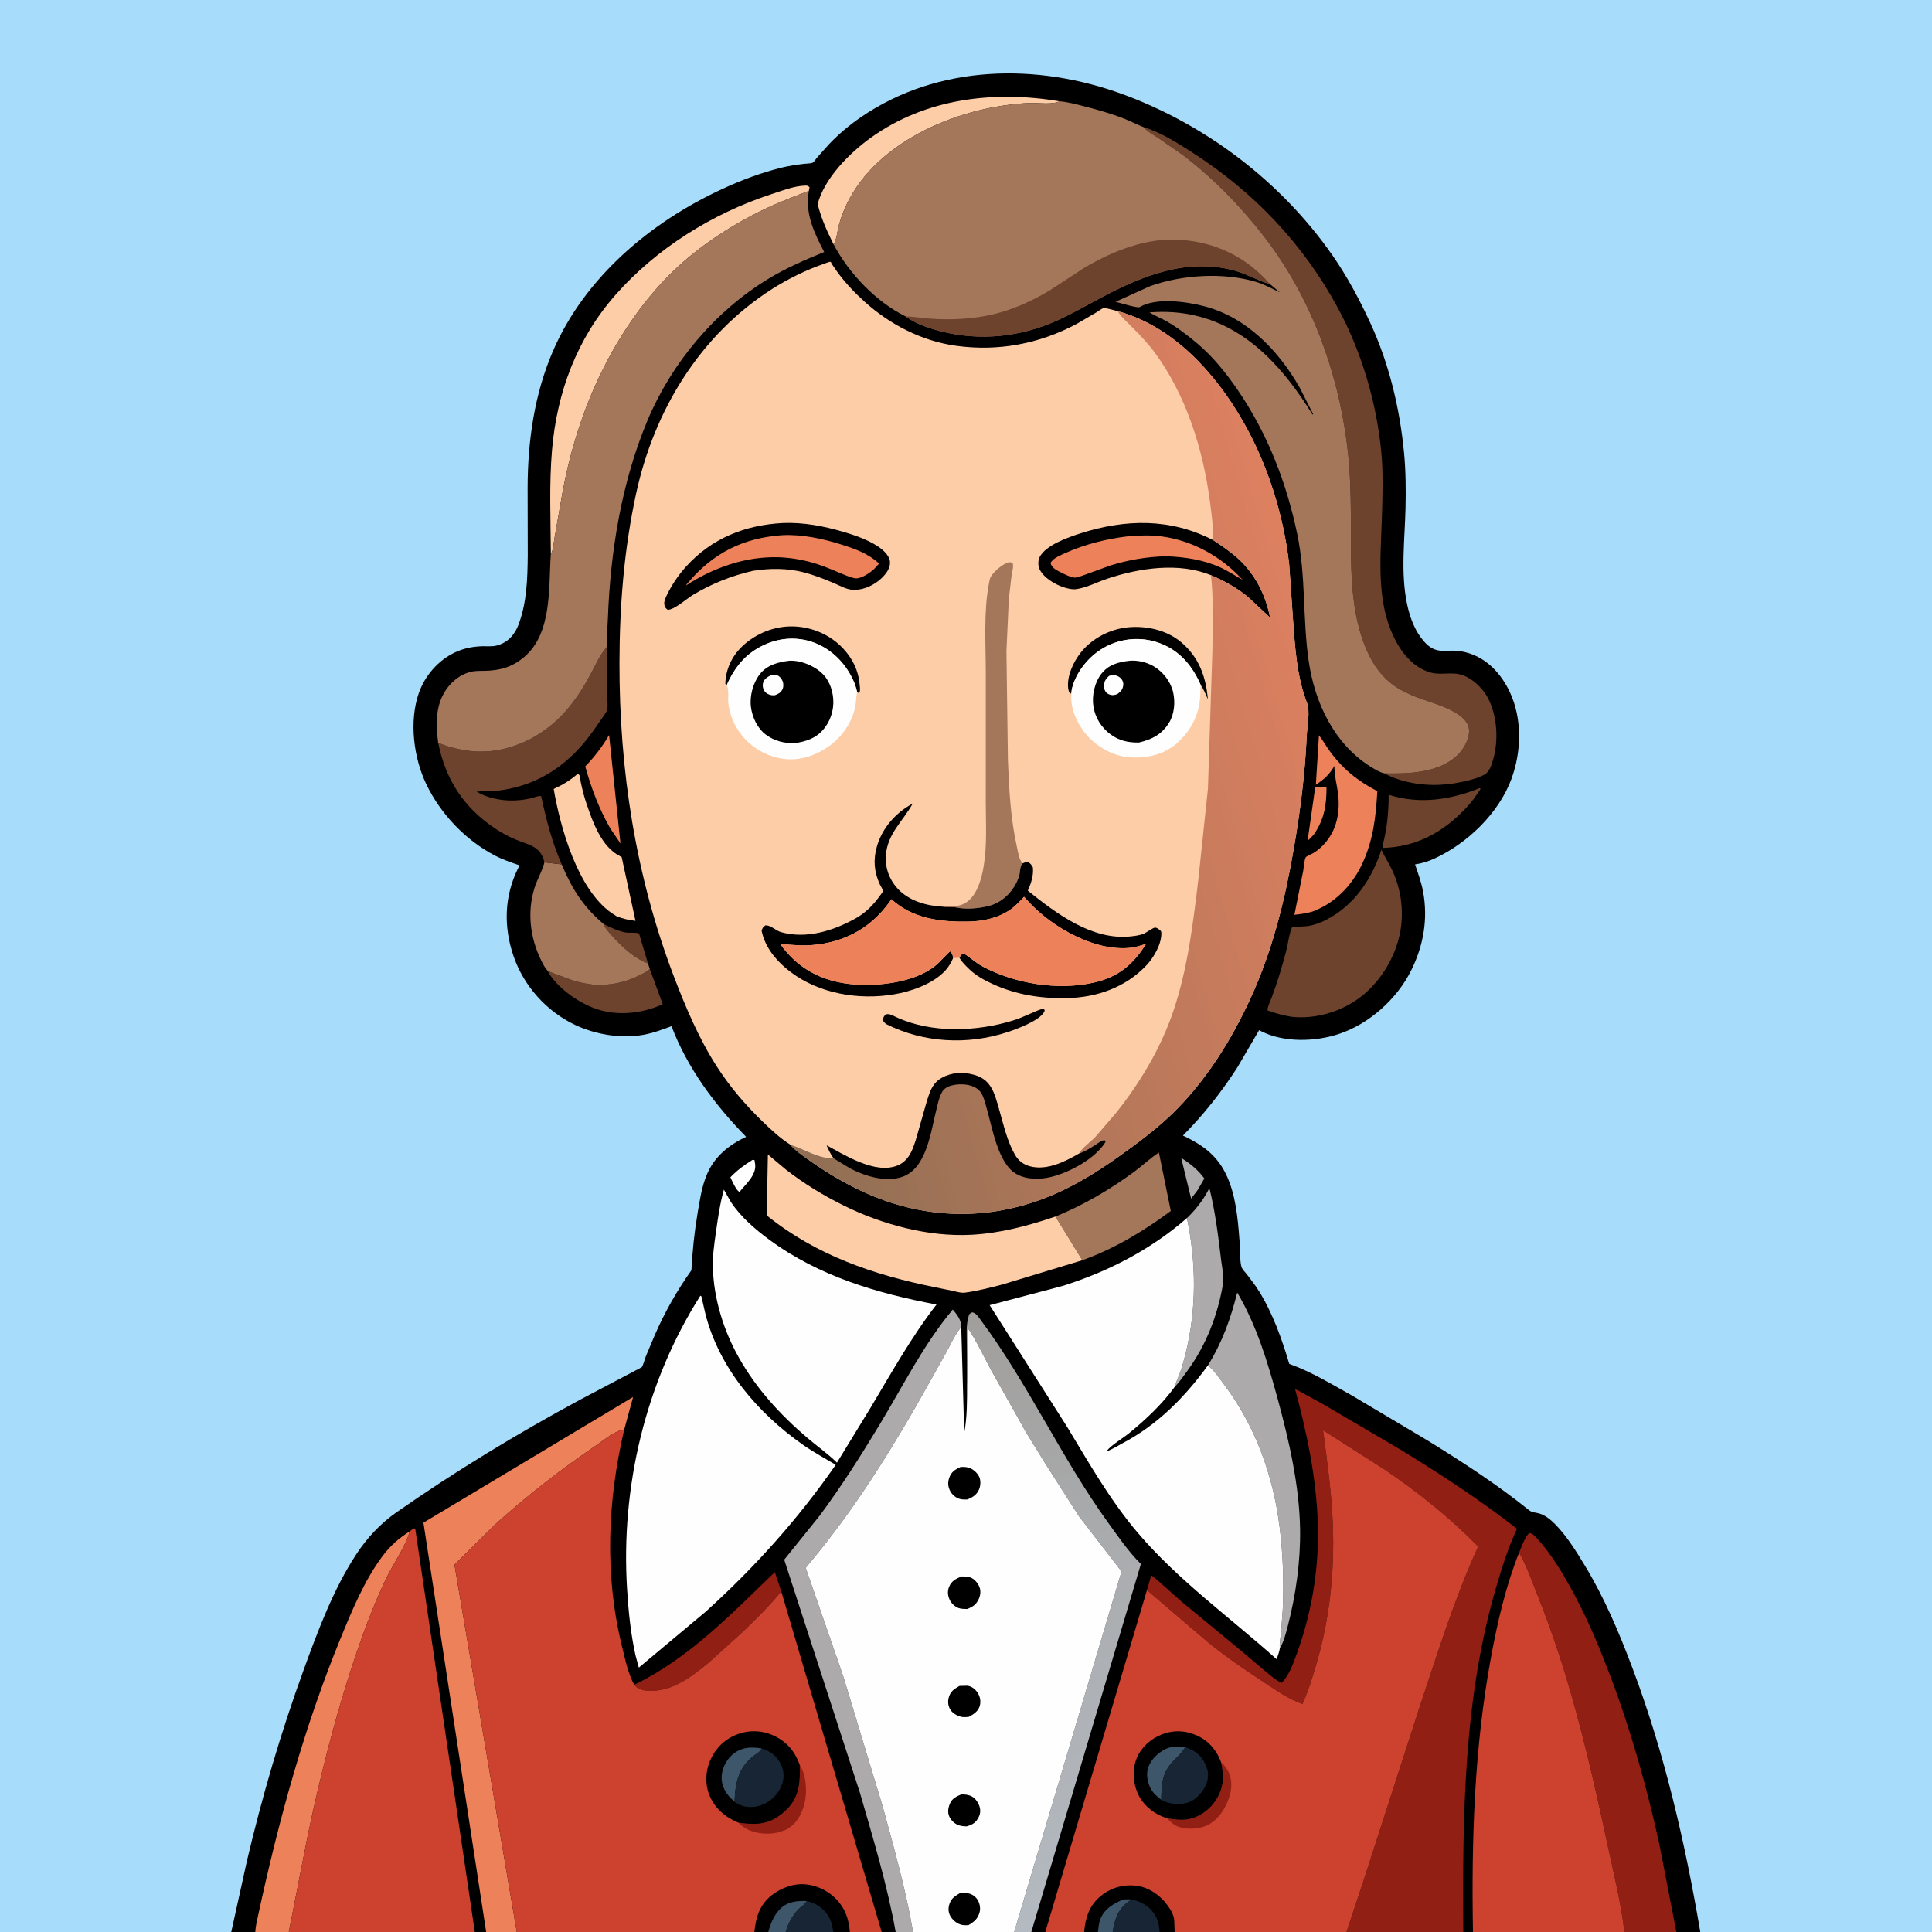 <svg version="1.1" xmlns="http://www.w3.org/2000/svg" style="display: block;" viewBox="0 0 2048 2048" width="1024" height="1024">
<rect x="0" y="0" width="2048" height="2048" fill="#333333" stroke="none"/>
<defs>
	<linearGradient id="Gradient1" gradientUnits="userSpaceOnUse" x1="955.213" y1="1425.68" x2="1204.95" y2="1997.21">
		<stop class="stop0" offset="0" stop-opacity="1" stop-color="rgb(161,159,157)"/>
		<stop class="stop1" offset="1" stop-opacity="1" stop-color="rgb(180,186,193)"/>
	</linearGradient>
	<linearGradient id="Gradient2" gradientUnits="userSpaceOnUse" x1="759.409" y1="913.613" x2="1407.06" y2="726.346">
		<stop class="stop0" offset="0" stop-opacity="1" stop-color="rgb(144,111,84)"/>
		<stop class="stop1" offset="1" stop-opacity="1" stop-color="rgb(221,128,96)"/>
	</linearGradient>
</defs>
<path transform="translate(0,0)" fill="rgb(167,221,251)" d="M 245.158 2048 L -0 2048 L 0 -0 L 2048 0 L 2048 2048 L 1802.37 2048 L 1777.01 2048 L 1721.92 2048 L 1561.41 2048 L 1551.12 2048 L 1427.34 2048 L 1245.17 2048 L 1229.28 2048 L 1179.53 2048 L 1163.85 2048 L 1149.23 2048 L 1108.07 2048 L 1093.24 2048 L 1075.11 2048 L 967.877 2048 L 949.447 2048 L 934.606 2048 L 900.896 2048 L 883.331 2048 L 832.866 2048 L 814.396 2048 L 799.656 2048 L 547.805 2048 L 515.36 2048 L 503.316 2048 L 306.153 2048 L 270.644 2048 L 245.158 2048 z"/>
<path transform="translate(0,0)" fill="rgb(0,0,0)" d="M 245.158 2048 L 261.687 1973 C 277.989 1903.86 297.729 1836.42 322.054 1769.66 C 337.074 1728.45 353.493 1684.43 377.641 1647.65 C 389.196 1630.05 403.148 1615.09 420.45 1603.01 C 482.766 1559.49 548.116 1519.82 614.977 1483.73 C 620.466 1480.77 680.295 1449.3 680.315 1449.27 C 682.1 1446.49 683.247 1441.22 684.5 1438.04 L 693.884 1415.73 C 704.644 1390.94 717.328 1368.56 732.934 1346.52 C 734.045 1325.89 736.056 1306.16 739.498 1285.79 C 743.722 1260.8 746.783 1238.61 766.5 1220.88 C 773.783 1214.32 782.081 1209.25 790.897 1205.05 C 757.915 1171.38 728.694 1132.28 711.837 1087.82 C 701.87 1091.46 691.996 1095.2 681.5 1097.02 C 657.979 1101.11 631.242 1096.66 609.682 1086.47 C 579.475 1072.2 555.353 1045.37 544.464 1013.82 C 533.64 982.457 534.428 949.873 549.378 920.026 L 550.76 917.339 C 541.877 914.242 532.93 911.271 524.574 906.895 C 493.483 890.613 467.184 863.031 451.973 831.459 C 438.437 803.363 433.52 764.642 443.937 734.771 C 450.441 716.122 464.546 699.897 482.489 691.471 C 491.796 687.1 501.765 685.226 512 685.023 C 516.509 684.933 521.681 685.471 526.073 684.409 C 537.846 681.561 545.619 673.023 549.714 662.011 C 558.567 638.204 559.153 613.516 559.441 588.444 L 559.282 517 C 559.425 467.581 566.401 417.958 586.097 372.297 C 619.885 293.967 689.499 235.525 765.507 200.381 C 785.754 191.02 806.968 182.981 828.656 177.671 C 836.57 175.734 844.488 174.614 852.563 173.629 C 854.243 173.424 860.111 173.309 861.494 172.434 C 862.838 171.584 864.982 168.362 866.112 167.053 L 878.937 152.695 C 889.191 142.064 900.402 132.56 912.589 124.201 C 994.403 68.085 1099.61 66.53 1190.54 100.028 C 1278.92 132.588 1358.18 192.873 1412.25 270.348 C 1428.09 293.046 1441.17 317.573 1452.74 342.676 C 1472.48 385.49 1483.67 432.152 1488.26 478.961 C 1490.21 498.836 1490.37 519.049 1489.9 539 C 1489.09 572.594 1484.59 607.262 1491.59 640.481 C 1494.12 652.488 1498.48 665.269 1505.79 675.257 C 1509.61 680.48 1514.33 685.847 1520.48 688.264 C 1528.34 691.353 1536.1 689.147 1544.21 689.868 C 1570.33 692.193 1589.35 710.262 1600.23 733.127 C 1613.71 761.464 1612.91 796.412 1602.25 825.475 C 1588.81 862.117 1555.29 894.254 1520.22 910.276 C 1513.6 913.301 1507.21 915.181 1500.03 916.331 C 1503.2 925.724 1506.65 935.171 1508.49 944.929 C 1513.96 973.951 1509 1002.34 1495.93 1028.65 C 1480.92 1058.86 1451.55 1085.29 1419.4 1096.01 C 1394.44 1104.33 1361.05 1105.43 1336.95 1093.15 L 1334.71 1091.98 L 1311.8 1131.27 C 1295.01 1157.43 1275.85 1181.7 1253.94 1203.76 C 1278.09 1215 1294.02 1228.06 1303.41 1253.66 C 1311.21 1274.93 1312.67 1298.5 1314.41 1320.93 C 1314.9 1327.17 1314.15 1338.27 1316.35 1343.85 C 1317.14 1345.84 1320.31 1349 1321.69 1350.8 C 1326.22 1356.73 1330.86 1362.65 1334.79 1369.01 C 1349.39 1392.68 1358.77 1419.28 1366.68 1445.82 L 1367.84 1446.22 C 1390.42 1454.33 1412.72 1467.97 1433.69 1479.65 L 1512.68 1526.6 C 1549.84 1549.5 1586.68 1573.34 1620.69 1600.75 C 1624.23 1603.6 1627.64 1603.13 1631.75 1604.36 C 1638.24 1606.32 1643.96 1611.09 1648.61 1615.83 C 1660.97 1628.47 1670.58 1644.04 1679.73 1659.1 C 1700.66 1693.53 1716.23 1730.38 1730.39 1768 C 1764.4 1858.33 1786.24 1952.98 1802.37 2048 L 1777.01 2048 L 1721.92 2048 L 1561.41 2048 L 1551.12 2048 L 1427.34 2048 L 1245.17 2048 L 1229.28 2048 L 1179.53 2048 L 1163.85 2048 L 1149.23 2048 L 1108.07 2048 L 1093.24 2048 L 1075.11 2048 L 967.877 2048 L 949.447 2048 L 934.606 2048 L 900.896 2048 L 883.331 2048 L 832.866 2048 L 814.396 2048 L 799.656 2048 L 547.805 2048 L 515.36 2048 L 503.316 2048 L 306.153 2048 L 270.644 2048 L 245.158 2048 z"/>
<path transform="translate(0,0)" fill="rgb(172,170,170)" d="M 1252.12 1227.44 C 1261.61 1233.38 1270.04 1240.14 1276.66 1249.26 L 1269.29 1261.89 L 1262.64 1270.59 L 1252.12 1227.44 z"/>
<path transform="translate(0,0)" fill="rgb(254,254,254)" d="M 797.743 1229.5 L 799.758 1229.69 L 800.499 1234.25 C 801.875 1245.68 790.425 1255.4 783.721 1263.64 L 781.5 1261.43 C 778.423 1257.21 776.401 1252.66 774.245 1247.94 C 781.568 1240.45 788.804 1234.99 797.743 1229.5 z"/>
<path transform="translate(0,0)" fill="rgb(237,130,90)" d="M 1394.17 834.679 L 1406.19 834.552 C 1406.13 854.064 1403.81 868.336 1392.65 884.82 L 1386.08 891.419 L 1394.17 834.679 z"/>
<path transform="translate(0,0)" fill="rgb(109,67,45)" d="M 639.738 979.442 C 647.298 983.347 654.444 986.622 662.814 988.379 C 666.821 989.221 674.332 988.021 677.419 989.591 L 686.803 1021.1 C 685.452 1020.77 684.301 1020.33 683.043 1019.73 C 669.804 1013.41 658.806 1003.1 649.106 992.284 C 645.573 988.345 641.577 984.468 639.738 979.442 z"/>
<path transform="translate(0,0)" fill="rgb(237,130,90)" d="M 645.653 779.206 L 657.728 894.095 L 646.924 878.186 C 635.039 857.435 626.744 835.434 620.393 812.444 C 630.286 802.113 638.451 791.586 645.653 779.206 z"/>
<path transform="translate(0,0)" fill="rgb(109,67,45)" d="M 688.799 1027.13 L 702.529 1064.52 C 680.139 1074.73 653.066 1077.43 629.735 1068.68 C 611.824 1061.96 589.318 1046.11 580.4 1028.96 C 584.572 1031.19 589.746 1032.74 594.156 1034.48 C 606.672 1039.42 619.236 1043.48 632.812 1043.94 C 648.155 1044.45 663.174 1041.12 676.892 1034.32 C 681.106 1032.24 685.352 1030.39 688.799 1027.13 z"/>
<path transform="translate(0,0)" fill="rgb(109,67,45)" d="M 1568.4 835.5 L 1569.55 836.047 C 1565.05 843.379 1559.63 850.6 1553.72 856.853 C 1529.68 882.275 1501.6 897.708 1466.05 898.862 L 1465.5 896.571 C 1470.49 878.329 1471.96 861.277 1472.06 842.463 C 1504.44 852.943 1537.46 847.91 1568.4 835.5 z"/>
<path transform="translate(0,0)" fill="rgb(146,31,19)" d="M 672.266 1785.95 C 730.806 1757.62 775.183 1710.79 821.375 1666.51 L 828.188 1686.95 C 815.961 1702.01 801.629 1715.99 787.708 1729.5 L 752.957 1760.95 C 737.28 1774.18 718.088 1789.44 697 1791.9 C 689.702 1792.75 680.428 1793.07 674.5 1788.16 L 672.266 1785.95 z"/>
<path transform="translate(0,0)" fill="rgb(172,170,170)" d="M 1258.22 1291.17 L 1259.51 1289.93 C 1268.3 1281.39 1276.61 1270.42 1282 1259.35 C 1288.26 1284.67 1291.34 1309.8 1294.44 1335.63 C 1295.43 1343.89 1297.8 1353.3 1296.38 1361.5 C 1290.7 1394.26 1278.75 1425.42 1259.16 1452.43 C 1254.87 1458.33 1250.55 1464.79 1245.38 1469.93 C 1246.59 1464.67 1248.97 1460.28 1250.8 1455.27 C 1253.21 1448.7 1255.05 1441.79 1256.74 1435 C 1268.53 1387.79 1268.11 1338.73 1258.22 1291.17 z"/>
<path transform="translate(0,0)" fill="rgb(253,205,168)" d="M 612.173 820.5 L 612.605 820.607 C 613.103 820.873 613.72 821.037 614.043 821.5 C 614.816 822.609 615.363 827.963 615.7 829.526 C 617.253 836.718 618.965 843.793 621.327 850.767 C 628.182 871.014 637.376 897.919 657.721 907.859 L 658.964 908.455 L 673.652 976.143 C 666.291 975.233 660.456 974.011 653.601 971.295 L 647.938 967.617 C 612.256 942.317 594.019 877.614 586.93 836.335 C 596.67 831.894 603.99 827.418 612.173 820.5 z"/>
<path transform="translate(0,0)" fill="rgb(253,205,168)" d="M 883.669 259.077 C 876.671 245.109 870.521 231.587 866.742 216.362 C 873.859 188.984 900.541 162.232 922.771 146.221 C 981.222 104.124 1053.52 95.792 1123.01 107.318 C 1116.17 111.177 1100.92 108.979 1092.73 109.147 C 1085.68 109.291 1078.68 109.986 1071.68 110.805 C 998.106 119.418 910.725 161.307 889.394 238.164 C 887.824 243.82 886.853 254.469 883.669 259.077 z"/>
<path transform="translate(0,0)" fill="rgb(165,119,90)" d="M 1118.79 1289.59 C 1148 1277.76 1176 1261.33 1201.42 1242.74 C 1210.6 1236.02 1218.96 1227.92 1228.5 1221.76 L 1241.09 1283.67 C 1212.32 1305.09 1181.14 1323.74 1147.31 1335.92 L 1118.79 1289.59 z"/>
<path transform="translate(0,0)" fill="rgb(237,130,90)" d="M 1398.15 779.482 C 1402.37 784.726 1405.8 791.067 1409.82 796.547 C 1423.65 815.37 1439.37 827.917 1460.01 838.676 C 1458.52 866.084 1455.54 891.623 1443.5 916.774 C 1432.77 939.183 1414.29 958.054 1390.72 966.483 C 1384.51 968.167 1378.53 969.057 1372.13 969.727 L 1381.47 923.116 C 1382.09 919.832 1382.63 911.072 1384.23 908.629 C 1384.73 907.852 1391.24 904.889 1392.57 904.072 C 1396.54 901.623 1400.05 898.606 1403.24 895.22 C 1417.5 880.092 1421.01 859.547 1418.17 839.53 C 1416.93 830.782 1414.73 822.888 1414.57 813.937 L 1414.54 811.912 C 1409.08 821.27 1403.79 825.889 1394.87 831.911 L 1398.15 779.482 z"/>
<path transform="translate(0,0)" fill="rgb(165,119,90)" d="M 577.125 914.141 L 595.415 916.285 C 606.193 942.055 618.256 961.25 639.738 979.442 C 641.577 984.468 645.573 988.345 649.106 992.284 C 658.806 1003.1 669.804 1013.41 683.043 1019.73 C 684.301 1020.33 685.452 1020.77 686.803 1021.1 L 688.799 1027.13 C 685.352 1030.39 681.106 1032.24 676.892 1034.32 C 663.174 1041.12 648.155 1044.45 632.812 1043.94 C 619.236 1043.48 606.672 1039.42 594.156 1034.48 C 589.746 1032.74 584.572 1031.19 580.4 1028.96 C 578.926 1027.26 577.613 1025.47 576.513 1023.5 C 562.55 998.492 557.958 968.917 566.57 941.338 C 569.365 932.388 574.257 924.424 576.786 915.408 L 577.125 914.141 z"/>
<path transform="translate(0,0)" fill="rgb(172,170,170)" d="M 1280.38 1447.47 C 1295.62 1422.91 1304.54 1398.05 1311.52 1370.16 C 1331.93 1404.64 1343.66 1443.57 1354.16 1482 C 1366.39 1526.77 1377.4 1574.51 1378.15 1621.14 C 1378.69 1654.7 1373.64 1690.69 1365.27 1723.09 C 1363.23 1730.98 1360.98 1740.21 1356.72 1747.17 C 1356.11 1742.1 1357.34 1736.23 1357.92 1731.15 L 1359.77 1706.09 C 1361.02 1676.78 1360.09 1647.06 1356.37 1617.96 C 1349.49 1564.15 1330.84 1511.99 1298.15 1468.46 C 1292.74 1461.27 1287.54 1453 1280.38 1447.47 z"/>
<path transform="translate(0,0)" fill="rgb(253,205,168)" d="M 583.914 587.16 C 583.716 550.639 582.024 513.19 585.181 476.781 C 590.497 415.473 611.531 359.08 652.478 312.559 C 695.789 263.353 755.085 226.409 817.056 206.044 C 827.665 202.557 841.525 197.192 852.747 196.794 C 855.616 196.692 856.123 196.524 858.133 198.5 L 857.423 202.293 C 837.124 209.922 816.864 217.949 797.655 228.07 C 770.878 242.179 744.191 259.663 721.674 279.916 C 683.217 314.507 653.426 359.247 632.078 406.142 C 615.431 442.713 603.389 482.679 596.214 522.203 L 587.639 571.309 C 586.688 576.388 586.717 582.747 583.914 587.16 z"/>
<path transform="translate(0,0)" fill="rgb(237,130,90)" d="M 270.644 2048 C 270.905 2042.26 272.288 2036.65 273.494 2031.05 C 295.129 1930.62 322.369 1830.81 361.447 1735.68 C 373.502 1706.33 386.6 1674.67 405.79 1649.16 C 414.07 1638.15 422.978 1630.58 434.472 1623.16 C 429.425 1640.19 417.33 1656.68 409.557 1672.86 C 397.181 1698.63 386.972 1725.45 377.794 1752.5 C 356.207 1816.13 339.722 1881.26 325.959 1947 L 306.153 2048 L 270.644 2048 z"/>
<path transform="translate(0,0)" fill="rgb(109,67,45)" d="M 464.497 787.324 C 471.7 790.558 479.299 792.646 487 794.281 C 512.286 799.649 535.916 795.967 559 784.976 C 568.041 780.672 576.244 775.194 584 768.89 C 602.112 754.17 615.392 734.818 626.237 714.356 C 631.192 705.007 635.811 694.565 642.644 686.419 L 643.198 685.776 L 643.102 733.273 C 643.193 738.282 644.965 748.586 643.473 752.876 C 642.373 756.037 638.647 760.477 636.729 763.368 C 628.473 775.807 619.553 787.898 608.946 798.456 C 586.626 820.67 559.757 834.148 528.5 838.016 C 520.661 838.986 512.936 838.598 505.11 839.099 C 521.755 849.136 544.722 850.719 563.498 846.045 C 566.266 845.356 570.913 843.34 573.628 843.915 C 578.97 868.729 585.237 892.948 595.415 916.285 L 577.125 914.141 C 573.13 896.719 560.813 895.932 546.5 889.934 C 538.869 886.736 531.754 882.832 524.871 878.254 C 491.515 856.065 472.224 826.1 464.497 787.324 z"/>
<path transform="translate(0,0)" fill="rgb(109,67,45)" d="M 1464.37 900.773 C 1467.62 907.97 1472.1 914.635 1475.5 921.811 C 1484.28 940.36 1487.66 960.903 1485.3 981.305 C 1482.01 1009.75 1465.58 1038.6 1443.11 1056.21 C 1422.58 1072.31 1394.66 1080.73 1368.77 1077.79 C 1360 1076.21 1351.96 1074.22 1343.62 1071.05 C 1343.62 1066.94 1346.67 1061.15 1348.17 1057.11 C 1354.2 1040.8 1359.21 1024.32 1363.58 1007.49 C 1365.42 1000.39 1366.29 991.446 1368.9 984.786 C 1369.14 984.172 1369.25 983.434 1369.74 982.997 C 1370.24 982.549 1383.05 982.042 1385 981.812 C 1392.31 980.951 1399.4 978.395 1405.92 975.04 C 1435.59 959.776 1454.27 931.717 1464.37 900.773 z"/>
<path transform="translate(0,0)" fill="url(#Gradient1)" d="M 1025.16 1467.43 L 1024.86 1424.44 C 1024.88 1415.45 1023.96 1405.76 1026.35 1397.07 L 1026.89 1394.78 C 1027.45 1392.38 1028.51 1392.42 1030.5 1391.13 C 1034.57 1391.74 1036.72 1395.41 1039.11 1398.62 C 1089.85 1466.71 1124.97 1545.36 1174.76 1614.23 C 1185.38 1628.93 1196.52 1645.15 1209.4 1657.85 L 1093.24 2048 L 1075.11 2048 L 1188.89 1665.77 L 1143.81 1607.37 L 1108 1551.34 L 1087.72 1518.41 L 1050.96 1453 C 1042.74 1437.94 1035.56 1421.99 1025.86 1407.81 L 1025.24 1466.18 L 1025.16 1467.43 z"/>
<path transform="translate(0,0)" fill="rgb(172,170,170)" d="M 949.447 2048 C 940.65 1998.6 925.537 1948.78 911.607 1900.57 L 831.301 1653.32 L 868.856 1606.71 C 892.164 1575.26 912.811 1542.7 933.008 1509.21 C 957.393 1468.78 979.525 1424.42 1009.97 1388.2 C 1014.79 1393.84 1018.92 1399.05 1018.96 1406.76 C 1011.84 1415.1 1007.4 1425.99 1002.01 1435.5 L 970.755 1491.12 C 935.937 1551.51 899.212 1608.68 854.06 1661.92 L 893.76 1776.57 L 935.339 1913.77 C 947.472 1958.21 960.072 2002.54 967.877 2048 L 949.447 2048 z"/>
<path transform="translate(0,0)" fill="rgb(253,205,168)" d="M 1147.31 1335.92 L 1062.01 1361.79 C 1049.3 1365.01 1035.8 1368.58 1022.82 1370.26 C 1018.71 1370.79 1013.92 1369.27 1009.92 1368.37 L 990.665 1364.43 C 926.24 1351.47 865.205 1330.61 813.416 1288.89 C 812.715 1287.22 812.718 1287.78 812.796 1286.18 L 813.996 1223.79 L 832.853 1239.63 C 851.925 1254.52 872.937 1267.35 894.613 1278.04 C 935.252 1298.08 984.114 1311.32 1029.74 1308.92 C 1060.14 1307.33 1090.11 1299.33 1118.79 1289.59 L 1147.31 1335.92 z"/>
<path transform="translate(0,0)" fill="rgb(146,31,19)" d="M 1610.31 1645.77 C 1613.02 1639.64 1616.18 1629.75 1621 1625.06 C 1624.38 1625.18 1626.99 1628.26 1629.14 1630.6 C 1645.3 1648.16 1658.26 1670.46 1669.45 1691.47 C 1684.16 1719.07 1695.95 1747.52 1707.01 1776.72 C 1728.79 1834.21 1745.4 1893.51 1758.67 1953.5 L 1777.01 2048 L 1721.92 2048 C 1718.29 2016.62 1710.44 1985.43 1703.83 1954.56 C 1684.84 1865.85 1664.3 1777.16 1630.51 1692.72 C 1624.17 1676.87 1618.71 1660.7 1610.31 1645.77 z"/>
<path transform="translate(0,0)" fill="rgb(237,130,90)" d="M 515.36 2048 L 448.865 1614.09 L 671.11 1480.86 L 661.698 1515.39 C 651.798 1516.44 640.895 1526.11 632.723 1531.65 C 594.937 1557.27 558.854 1585.32 524.94 1615.89 L 481.761 1658.6 L 547.805 2048 L 515.36 2048 z"/>
<path transform="translate(0,0)" fill="rgb(109,67,45)" d="M 1212.69 134.934 C 1230.2 140.129 1247.65 151.258 1262.99 161.062 C 1328.38 202.824 1381.23 258.023 1418.19 326.439 C 1443.27 372.881 1458.9 425.617 1464.14 478.116 C 1466.45 501.193 1465.57 525.084 1464.87 548.265 C 1463.5 594.281 1457.72 643.893 1482.96 685.276 C 1490.38 697.447 1501.34 708.122 1515.17 712.554 C 1524.54 715.556 1534.44 713.12 1544 714.199 C 1557.43 715.714 1570.76 727.977 1577 739.46 C 1587.03 757.923 1588.77 784.842 1582.82 804.895 C 1581.07 810.795 1579.11 818.084 1573.55 821.117 C 1566.65 824.882 1558.78 826.845 1551.16 828.537 C 1528.88 833.481 1506.05 833.453 1484.16 826.737 C 1478.6 825.033 1472.76 822.89 1467.79 819.847 C 1493.05 820.272 1523.18 819.467 1543.31 802.067 C 1550.58 795.778 1556.89 785.348 1557.3 775.571 C 1558.17 754.45 1518.06 745.461 1502.62 739.451 C 1494.08 736.126 1485.6 732.236 1478.06 726.972 C 1466.28 718.749 1457.48 707.319 1451.23 694.492 C 1429.16 649.176 1432.43 595.184 1432.01 546.095 C 1431.79 521.175 1431.1 496.377 1427.96 471.625 C 1417.89 392.374 1389.41 315.089 1340.56 251.5 C 1315.81 219.296 1286.31 189.114 1254.03 164.441 L 1227.26 145.893 C 1222.98 143.043 1217.35 140.29 1213.94 136.447 L 1212.69 134.934 z"/>
<path transform="translate(0,0)" fill="rgb(254,254,254)" d="M 767.339 1261.07 L 774.931 1274.46 C 785.489 1290.17 800.298 1302.97 815.413 1314.1 C 868 1352.84 929.423 1370.9 992.72 1382.87 C 966.259 1417.05 944.907 1455.3 922.768 1492.37 L 887.204 1550.47 C 877.485 1540.83 865.899 1532.85 855.482 1523.94 C 827.044 1499.59 802.167 1472.52 783.612 1439.82 C 767.123 1410.77 756.61 1377.02 755.637 1343.5 C 755.274 1330.99 757.2 1318.35 758.933 1306 C 761.071 1290.78 763.227 1275.91 767.339 1261.07 z"/>
<path transform="translate(0,0)" fill="rgb(205,65,47)" d="M 1610.31 1645.77 C 1618.71 1660.7 1624.17 1676.87 1630.51 1692.72 C 1664.3 1777.16 1684.84 1865.85 1703.83 1954.56 C 1710.44 1985.43 1718.29 2016.62 1721.92 2048 L 1561.41 2048 C 1559.73 1950.44 1562.75 1853.09 1580.49 1756.94 C 1587.43 1719.34 1596.15 1681.34 1610.31 1645.77 z"/>
<path transform="translate(0,0)" fill="rgb(254,254,254)" d="M 742.397 1373.5 L 743.477 1374.12 L 747.635 1392.28 C 762.162 1450.1 803.417 1498.17 851.53 1531.78 C 862.524 1539.47 874.408 1545.84 885.902 1552.74 C 846.457 1609.8 799.492 1662.03 747.989 1708.5 L 677.19 1767.71 L 673.639 1754.61 C 668.541 1731.66 666.226 1708.18 664.748 1684.76 C 657.907 1576.33 684.121 1465.48 742.397 1373.5 z"/>
<path transform="translate(0,0)" fill="rgb(146,31,19)" d="M 1215.83 1685.59 L 1220.37 1669.8 C 1232.11 1678.96 1242.61 1689.43 1253.98 1699.01 L 1314.02 1748.5 L 1343.8 1773.69 C 1348.22 1777.21 1353.49 1781.79 1358.74 1783.9 C 1367 1775.04 1370.98 1763.2 1375.04 1752 C 1391.09 1707.74 1398.63 1660.07 1396.88 1613 C 1395.11 1565.43 1385.31 1518.5 1372.89 1472.72 C 1376.73 1473.87 1380.49 1476.44 1384.01 1478.39 L 1404.12 1489.42 L 1486.27 1537.68 C 1528.3 1563.49 1569.15 1590.23 1608.09 1620.57 C 1599.06 1639.68 1592.56 1660.38 1586.55 1680.61 C 1551.26 1799.35 1550.3 1925.21 1551.12 2048 L 1427.34 2048 L 1443.96 1998 L 1505.32 1808.13 C 1524.11 1751.77 1542.15 1693.44 1566.94 1639.39 C 1536.97 1608.85 1503.29 1581.83 1467.87 1557.84 L 1402.48 1516.12 C 1406.84 1549.13 1411.55 1582.28 1412.84 1615.6 C 1414.77 1665.67 1409.67 1715.09 1395.62 1763.26 C 1391.37 1777.82 1386.89 1792.39 1380.69 1806.26 C 1366.83 1801.7 1353.14 1791.96 1341 1784.02 C 1320.82 1770.81 1300.81 1757.2 1282 1742.08 L 1215.83 1685.59 z"/>
<path transform="translate(0,0)" fill="rgb(205,65,47)" d="M 434.472 1623.16 L 438.5 1620.15 L 440.169 1620.5 L 503.316 2048 L 306.153 2048 L 325.959 1947 C 339.722 1881.26 356.207 1816.13 377.794 1752.5 C 386.972 1725.45 397.181 1698.63 409.557 1672.86 C 417.33 1656.68 429.425 1640.19 434.472 1623.16 z"/>
<path transform="translate(0,0)" fill="rgb(165,119,90)" d="M 583.914 587.16 C 586.717 582.747 586.688 576.388 587.639 571.309 L 596.214 522.203 C 603.389 482.679 615.431 442.713 632.078 406.142 C 653.426 359.247 683.217 314.507 721.674 279.916 C 744.191 259.663 770.878 242.179 797.655 228.07 C 816.864 217.949 837.124 209.922 857.423 202.293 L 857.151 203.973 C 853.526 227.048 863.286 247.279 873.686 267.123 C 853.272 275.45 833.467 284.009 814.556 295.5 C 757.76 330.012 711.903 384.706 686.311 445.81 C 658.916 511.216 647.114 583.984 644.415 654.582 C 644.02 664.913 642.94 675.452 643.198 685.776 L 642.644 686.419 C 635.811 694.565 631.192 705.007 626.237 714.356 C 615.392 734.818 602.112 754.17 584 768.89 C 576.244 775.194 568.041 780.672 559 784.976 C 535.916 795.967 512.286 799.649 487 794.281 C 479.299 792.646 471.7 790.558 464.497 787.324 C 462.306 770.849 461.569 753.395 468.873 738 C 474.099 726.986 483.767 717.245 495.398 713.266 L 497 712.744 C 502.449 710.933 507.975 711.213 513.641 711.106 C 530.255 710.793 543.283 707.118 556.116 696.053 C 585.399 670.804 581.453 622.754 583.844 588.1 L 583.914 587.16 z"/>
<path transform="translate(0,0)" fill="rgb(254,254,254)" d="M 1356.72 1747.17 C 1356.19 1751.04 1354.47 1755.1 1353.28 1758.84 C 1303.91 1714.59 1249.26 1675.53 1206.03 1624.76 C 1176.99 1590.64 1154.4 1550.95 1131.31 1512.73 L 1049.07 1383.54 L 1126.3 1363.17 C 1174.5 1348.08 1220.19 1324.49 1258.22 1291.17 C 1268.11 1338.73 1268.53 1387.79 1256.74 1435 C 1255.05 1441.79 1253.21 1448.7 1250.8 1455.27 C 1248.97 1460.28 1246.59 1464.67 1245.38 1469.93 C 1232.55 1487.89 1213.93 1505.43 1196.82 1519.3 C 1189.39 1525.33 1178.52 1531.25 1172.76 1538.5 C 1178.38 1536.85 1184.26 1532.88 1189.52 1530.13 C 1226.86 1510.61 1255.84 1481.19 1280.38 1447.47 C 1287.54 1453 1292.74 1461.27 1298.15 1468.46 C 1330.84 1511.99 1349.49 1564.15 1356.37 1617.96 C 1360.09 1647.06 1361.02 1676.78 1359.77 1706.09 L 1357.92 1731.15 C 1357.34 1736.23 1356.11 1742.1 1356.72 1747.17 z"/>
<path transform="translate(0,0)" fill="rgb(254,254,254)" d="M 1018.96 1406.76 L 1022.1 1518.99 C 1025.31 1502.4 1025.14 1484.32 1025.16 1467.43 L 1025.24 1466.18 L 1025.86 1407.81 C 1035.56 1421.99 1042.74 1437.94 1050.96 1453 L 1087.72 1518.41 L 1108 1551.34 L 1143.81 1607.37 L 1188.89 1665.77 L 1075.11 2048 L 967.877 2048 C 960.072 2002.54 947.472 1958.21 935.339 1913.77 L 893.76 1776.57 L 854.06 1661.92 C 899.212 1608.68 935.937 1551.51 970.755 1491.12 L 1002.01 1435.5 C 1007.4 1425.99 1011.84 1415.1 1018.96 1406.76 z"/>
<path transform="translate(0,0)" fill="rgb(0,0,0)" d="M 1017.07 2007.11 C 1020.29 2006.84 1023.72 2006.49 1026.91 2007.17 C 1030.84 2008.01 1034.5 2010.78 1036.5 2014.25 C 1038.57 2017.82 1039.52 2022.82 1038.48 2026.84 C 1036.64 2033.88 1032.72 2037.17 1026.65 2040.71 C 1024.77 2040.89 1022.81 2040.91 1020.93 2040.7 C 1015.95 2040.12 1011.14 2036.62 1008.3 2032.57 C 1005.64 2028.78 1004.9 2024.47 1005.98 2020 C 1007.65 2013.11 1011.21 2010.59 1017.07 2007.11 z"/>
<path transform="translate(0,0)" fill="rgb(0,0,0)" d="M 1019.04 1902.09 C 1022.25 1902.17 1025.31 1902.34 1028.35 1903.46 C 1032.85 1905.12 1035.94 1909.12 1037.77 1913.44 C 1039.45 1917.41 1039.56 1921.84 1037.67 1925.77 C 1034.59 1932.18 1031.2 1934.05 1024.65 1936.06 C 1022.1 1936.05 1019.46 1935.75 1017 1935.06 C 1012.67 1933.83 1008.62 1930.25 1006.6 1926.26 C 1004.27 1921.67 1004.96 1916.85 1006.83 1912.2 C 1009.12 1906.52 1013.71 1904.39 1019.04 1902.09 z"/>
<path transform="translate(0,0)" fill="rgb(0,0,0)" d="M 1017.09 1787.15 L 1025 1786.93 C 1029.22 1787.14 1033.01 1789.97 1035.5 1793.23 C 1038.6 1797.27 1039.94 1802.49 1038.8 1807.5 C 1037.35 1813.92 1032.25 1817.08 1026.87 1819.97 C 1024.56 1820.14 1022.09 1820.41 1019.78 1820.04 C 1015.52 1819.36 1010.36 1816.57 1007.87 1813 C 1005.12 1809.06 1004.45 1804.33 1005.64 1799.74 C 1007.4 1792.91 1011.29 1790.53 1017.09 1787.15 z"/>
<path transform="translate(0,0)" fill="rgb(0,0,0)" d="M 1018.15 1555.09 C 1020.98 1554.96 1023.74 1554.92 1026.5 1555.68 C 1031.27 1556.98 1035.91 1561.09 1038.02 1565.54 C 1039.77 1569.24 1039.5 1574.72 1037.99 1578.45 C 1035.57 1584.44 1031.44 1586.93 1025.76 1589.43 C 1023.09 1589.64 1020.11 1589.63 1017.5 1588.95 C 1013.35 1587.88 1009.24 1584.37 1007.28 1580.63 C 1004.83 1575.94 1004.51 1571.61 1006.2 1566.61 C 1008.32 1560.3 1012.35 1557.79 1018.15 1555.09 z"/>
<path transform="translate(0,0)" fill="rgb(0,0,0)" d="M 1019.11 1671.13 C 1022.14 1671.05 1025.61 1671.17 1028.5 1672.12 C 1032.97 1673.59 1036.81 1678.39 1038.39 1682.68 C 1039.81 1686.54 1039.29 1691.01 1037.66 1694.71 C 1034.95 1700.86 1031.31 1703.24 1025.21 1705.65 C 1022.31 1705.51 1019.03 1705.62 1016.27 1704.64 C 1012.35 1703.26 1008.74 1699.88 1006.9 1696.21 C 1004.65 1691.71 1004.13 1687.17 1005.96 1682.4 C 1008.4 1676 1013.17 1673.62 1019.11 1671.13 z"/>
<path transform="translate(0,0)" fill="rgb(205,65,47)" d="M 1215.83 1685.59 L 1282 1742.08 C 1300.81 1757.2 1320.82 1770.81 1341 1784.02 C 1353.14 1791.96 1366.83 1801.7 1380.69 1806.26 C 1386.89 1792.39 1391.37 1777.82 1395.62 1763.26 C 1409.67 1715.09 1414.77 1665.67 1412.84 1615.6 C 1411.55 1582.28 1406.84 1549.13 1402.48 1516.12 L 1467.87 1557.84 C 1503.29 1581.83 1536.97 1608.85 1566.94 1639.39 C 1542.15 1693.44 1524.11 1751.77 1505.32 1808.13 L 1443.96 1998 L 1427.34 2048 L 1245.17 2048 L 1229.28 2048 L 1179.53 2048 L 1163.85 2048 L 1149.23 2048 L 1108.07 2048 L 1215.83 1685.59 z"/>
<path transform="translate(0,0)" fill="rgb(146,31,19)" d="M 1294.4 1868.12 C 1299.88 1872.61 1303.84 1879.95 1304.86 1887 C 1305.69 1892.77 1305.09 1898.61 1303.32 1904.12 L 1302.77 1905.9 C 1299.1 1917.36 1291.02 1929.35 1279.98 1934.72 C 1271.56 1938.81 1258.73 1939.76 1249.81 1936.64 C 1244.73 1934.87 1241.14 1931.75 1237.55 1927.87 L 1237.12 1927.44 C 1244.59 1928.66 1252.39 1929.83 1259.92 1928.43 C 1271.52 1926.27 1282.72 1918.07 1289 1908.15 C 1297.44 1894.84 1297.74 1883.04 1294.4 1868.12 z"/>
<path transform="translate(0,0)" fill="rgb(0,0,0)" d="M 1149.23 2048 C 1150.57 2033.09 1154.52 2020.25 1166.34 2010.28 C 1177.03 2001.26 1190.4 1997.33 1204.3 1998.94 C 1217.35 2000.45 1229.46 2008.74 1237.17 2019.16 C 1240.95 2024.28 1244.22 2029.57 1244.77 2036 L 1245.17 2048 L 1229.28 2048 L 1179.53 2048 L 1163.85 2048 L 1149.23 2048 z"/>
<path transform="translate(0,0)" fill="rgb(61,86,106)" d="M 1191.01 2013.43 L 1198.15 2014.5 L 1196.84 2015.4 C 1185.62 2023.2 1181.79 2033.86 1179.69 2046.87 L 1179.53 2048 L 1163.85 2048 C 1164.42 2043.61 1164.75 2038.64 1166.34 2034.5 C 1170.6 2023.37 1180.6 2017.75 1191.01 2013.43 z"/>
<path transform="translate(0,0)" fill="rgb(23,37,52)" d="M 1191.01 2013.43 C 1195.04 2013.07 1198.1 2012.78 1202 2014.03 L 1203.55 2014.49 C 1212.63 2017.24 1220.79 2023.05 1225.24 2031.62 C 1227.81 2036.57 1228.95 2042.46 1229.28 2048 L 1179.53 2048 L 1179.69 2046.87 C 1181.79 2033.86 1185.62 2023.2 1196.84 2015.4 L 1198.15 2014.5 L 1191.01 2013.43 z"/>
<path transform="translate(0,0)" fill="rgb(0,0,0)" d="M 1237.12 1927.44 L 1232.41 1925.7 C 1220.92 1921.18 1210.77 1912.12 1205.87 1900.69 C 1200.77 1888.79 1200.13 1875.23 1205.18 1863.28 C 1209.98 1851.9 1220.09 1843.05 1231.5 1838.62 C 1244.39 1833.62 1256.99 1834.25 1269.5 1840.05 C 1281.41 1845.57 1290.08 1855.84 1294.4 1868.12 C 1297.74 1883.04 1297.44 1894.84 1289 1908.15 C 1282.72 1918.07 1271.52 1926.27 1259.92 1928.43 C 1252.39 1929.83 1244.59 1928.66 1237.12 1927.44 z"/>
<path transform="translate(0,0)" fill="rgb(61,86,106)" d="M 1230.99 1907.9 C 1228.2 1905.57 1225.23 1903.23 1222.86 1900.48 C 1217.92 1894.74 1215.23 1885.51 1216.16 1878 C 1217.15 1869.96 1222.75 1862.8 1229.03 1858.05 C 1238.03 1851.26 1245.57 1850.41 1256.23 1852.11 L 1255.69 1853.12 C 1252.9 1857.96 1249.11 1861.46 1245.19 1865.33 C 1231.86 1878.45 1231.29 1890.25 1230.99 1907.9 z"/>
<path transform="translate(0,0)" fill="rgb(23,37,52)" d="M 1256.23 1852.11 C 1265.02 1854.71 1272.12 1859.51 1276.54 1867.78 C 1280.44 1875.08 1281.9 1881.6 1279.3 1889.59 C 1276.83 1897.21 1269.98 1905.65 1262.74 1909.31 C 1254.3 1913.58 1243.04 1913.04 1234.36 1909.61 L 1230.99 1907.9 C 1231.29 1890.25 1231.86 1878.45 1245.19 1865.33 C 1249.11 1861.46 1252.9 1857.96 1255.69 1853.12 L 1256.23 1852.11 z"/>
<path transform="translate(0,0)" fill="rgb(165,119,90)" d="M 1123.01 107.318 C 1131.98 108.075 1141.29 110.627 1150 112.864 C 1164.18 116.504 1178.29 120.503 1191.91 125.907 C 1198.93 128.693 1205.63 132.301 1212.69 134.934 L 1213.94 136.447 C 1217.35 140.29 1222.98 143.043 1227.26 145.893 L 1254.03 164.441 C 1286.31 189.114 1315.81 219.296 1340.56 251.5 C 1389.41 315.089 1417.89 392.374 1427.96 471.625 C 1431.1 496.377 1431.79 521.175 1432.01 546.095 C 1432.43 595.184 1429.16 649.176 1451.23 694.492 C 1457.48 707.319 1466.28 718.749 1478.06 726.972 C 1485.6 732.236 1494.08 736.126 1502.62 739.451 C 1518.06 745.461 1558.17 754.45 1557.3 775.571 C 1556.89 785.348 1550.58 795.778 1543.31 802.067 C 1523.18 819.467 1493.05 820.272 1467.79 819.847 C 1462.45 818.777 1456.07 814.792 1451.5 811.839 C 1413.71 787.427 1393.7 744.44 1387.32 701.094 C 1380.76 656.497 1384.42 610.666 1375.2 566.389 C 1363.91 512.179 1344.01 460.508 1312.84 414.599 C 1300.36 396.234 1286.08 378.286 1269 363.956 C 1258.95 355.524 1248.22 347.267 1236.84 340.697 C 1230.9 337.26 1224.32 334.908 1218.59 331.152 C 1235.34 329.893 1251.4 330.795 1267.77 334.684 C 1324.19 348.096 1362.1 392.314 1391.32 439.5 L 1392.03 439 L 1377.49 410.455 C 1355.29 371.693 1321.56 336.542 1277.17 324.792 C 1258.11 319.746 1225.72 315.062 1208.15 325.505 C 1205.78 326.913 1186.82 320.919 1182.54 319.897 L 1219.01 303.401 C 1252.77 291.267 1296.24 288.504 1330.87 298.618 C 1339.72 301.202 1348.31 305.93 1356.63 309.879 L 1346.29 301.194 L 1345.45 300.955 C 1332.7 297.165 1321.21 290.199 1308.18 286.703 C 1258 273.235 1211.11 292.206 1167.35 315.435 C 1149.93 324.682 1133.04 334.642 1114.77 342.223 C 1074.7 358.857 1031.11 361.578 989.464 349.032 C 979.476 346.024 968.479 341.68 960.057 335.452 C 928.7 319.973 899.919 289.856 883.669 259.077 C 886.853 254.469 887.824 243.82 889.394 238.164 C 910.725 161.307 998.106 119.418 1071.68 110.805 C 1078.68 109.986 1085.68 109.291 1092.73 109.147 C 1100.92 108.979 1116.17 111.177 1123.01 107.318 z"/>
<path transform="translate(0,0)" fill="rgb(109,67,45)" d="M 960.057 335.452 C 968.81 335.617 977.637 337.185 986.392 337.798 C 1008.67 339.359 1031.6 338.244 1053.34 333.042 C 1073.99 328.102 1095.05 318.606 1113.1 307.589 L 1148.77 284.278 C 1179.22 266.106 1215.37 251.658 1251.34 254.196 C 1288.98 256.853 1321.66 272.645 1346.29 301.194 L 1345.45 300.955 C 1332.7 297.165 1321.21 290.199 1308.18 286.703 C 1258 273.235 1211.11 292.206 1167.35 315.435 C 1149.93 324.682 1133.04 334.642 1114.77 342.223 C 1074.7 358.857 1031.11 361.578 989.464 349.032 C 979.476 346.024 968.479 341.68 960.057 335.452 z"/>
<path transform="translate(0,0)" fill="rgb(205,65,47)" d="M 547.805 2048 L 481.761 1658.6 L 524.94 1615.89 C 558.854 1585.32 594.937 1557.27 632.723 1531.65 C 640.895 1526.11 651.798 1516.44 661.698 1515.39 C 643.991 1590.59 640.664 1669.21 659.187 1744.64 C 662.435 1757.87 665.758 1774.02 672.266 1785.95 L 674.5 1788.16 C 680.428 1793.07 689.702 1792.75 697 1791.9 C 718.088 1789.44 737.28 1774.18 752.957 1760.95 L 787.708 1729.5 C 801.629 1715.99 815.961 1702.01 828.188 1686.95 L 934.606 2048 L 900.896 2048 L 883.331 2048 L 832.866 2048 L 814.396 2048 L 799.656 2048 L 547.805 2048 z"/>
<path transform="translate(0,0)" fill="rgb(146,31,19)" d="M 847.767 1870.85 C 854.707 1881.76 855.863 1899.05 852.863 1911.45 C 850.179 1922.55 844.746 1933 834.5 1938.87 C 832.752 1939.87 830.888 1940.46 829 1941.12 L 827.596 1941.63 C 817.03 1945.26 801.802 1944.27 791.921 1938.99 C 788.572 1937.19 785.269 1934.92 782.709 1932.1 C 788.899 1933.13 795.504 1933.57 801.781 1933.35 C 815.305 1932.88 826.542 1926.26 835.59 1916.5 C 847.793 1903.34 848.368 1887.83 847.767 1870.85 z"/>
<path transform="translate(0,0)" fill="rgb(0,0,0)" d="M 799.656 2048 C 801.323 2032.37 805.064 2019.51 817.738 2009.27 C 827.647 2001.26 841.67 1996.21 854.505 1997.54 C 868.288 1998.98 881.716 2006.44 890.133 2017.45 C 897.354 2026.89 899.837 2036.33 900.896 2048 L 883.331 2048 L 832.866 2048 L 814.396 2048 L 799.656 2048 z"/>
<path transform="translate(0,0)" fill="rgb(61,86,106)" d="M 814.396 2048 C 816.966 2038.78 820.303 2030.1 827.279 2023.28 C 835.04 2015.7 844.87 2014.88 855.055 2015.15 C 853.669 2018.76 849.481 2020.87 846.803 2023.57 C 840.05 2030.39 835.545 2038.85 832.866 2048 L 814.396 2048 z"/>
<path transform="translate(0,0)" fill="rgb(23,37,52)" d="M 855.055 2015.15 C 864.678 2017.24 872.947 2022.73 878.132 2031.17 C 881.456 2036.58 882.35 2041.86 883.331 2048 L 832.866 2048 C 835.545 2038.85 840.05 2030.39 846.803 2023.57 C 849.481 2020.87 853.669 2018.76 855.055 2015.15 z"/>
<path transform="translate(0,0)" fill="rgb(0,0,0)" d="M 782.709 1932.1 C 768.56 1926.21 757.334 1916.76 751.699 1902.22 C 747.232 1890.7 747.938 1877.16 752.905 1865.91 C 758.6 1853.01 768.568 1843.28 781.899 1838.35 C 794.525 1833.68 808.24 1834.22 820.5 1839.99 C 834.251 1846.47 842.754 1856.77 847.767 1870.85 C 848.368 1887.83 847.793 1903.34 835.59 1916.5 C 826.542 1926.26 815.305 1932.88 801.781 1933.35 C 795.504 1933.57 788.899 1933.13 782.709 1932.1 z"/>
<path transform="translate(0,0)" fill="rgb(61,86,106)" d="M 778.65 1910.11 L 772.702 1904.07 C 767.088 1897.36 764.099 1889.88 765.137 1881.05 C 766.173 1872.24 771.455 1863.25 778.688 1858.15 C 787.802 1851.72 796.751 1851.82 807.223 1853.4 C 806.122 1856.97 802.649 1858.48 799.699 1860.69 C 782.687 1873.4 779.363 1890 778.65 1910.11 z"/>
<path transform="translate(0,0)" fill="rgb(23,37,52)" d="M 807.223 1853.4 C 816.076 1856.21 822.208 1860.23 826.862 1868.5 C 830.701 1875.32 831.66 1882.89 829.34 1890.29 C 826.612 1898.99 820.133 1906.95 812.042 1911.24 C 803.935 1915.54 794.984 1916.95 786.209 1913.99 C 783.411 1913.05 781.106 1911.72 778.65 1910.11 C 779.363 1890 782.687 1873.4 799.699 1860.69 C 802.649 1858.48 806.122 1856.97 807.223 1853.4 z"/>
<path transform="translate(0,0)" fill="rgb(253,205,168)" d="M 837.804 1213.45 C 827.119 1206.69 817.203 1197.44 808.129 1188.64 C 789.875 1170.94 773.601 1151.92 759.838 1130.5 C 740.909 1101.03 726.765 1067.68 714.323 1035.06 C 673.622 928.347 656.415 815.941 656.659 702.042 C 656.788 641.611 661.516 582.011 674.38 522.844 C 693.503 434.887 741.997 355.031 818.705 306.187 C 835.03 295.792 854.204 286.356 872.459 279.992 C 873.587 279.598 879.306 277.308 880.196 277.508 C 881.132 277.718 881.247 279.113 881.78 279.91 L 887.407 287.996 C 895.916 299.752 905.764 310.151 916.535 319.847 C 943.538 344.156 976.996 361.439 1013.15 366.517 C 1057.93 372.806 1101.76 364.587 1141.59 343.206 L 1162.94 330.691 C 1164.58 329.702 1168.06 326.977 1169.76 326.565 C 1171.81 326.07 1182.08 329.251 1184.67 329.814 C 1243.07 345.514 1288.05 395.203 1317.22 445.902 C 1343.65 491.828 1360.69 545.824 1366.61 598.519 L 1370.51 654.903 C 1372.69 684.792 1374.47 716.609 1385.35 744.826 C 1389.08 754.475 1385.64 769.984 1385.17 780.409 C 1383.38 820.635 1378.14 861.355 1371.24 901 C 1361.75 955.513 1348.7 1007.92 1325.54 1058.41 C 1305.01 1103.14 1277.75 1146.78 1242.12 1181.09 C 1225.25 1197.33 1206.8 1211.04 1187.8 1224.66 C 1161.63 1243.41 1134.85 1259.9 1104.56 1271.17 C 1041.49 1294.62 976.135 1291.41 915.174 1263.43 C 894.592 1253.98 875.024 1242.29 856.63 1229.1 C 850.156 1224.45 842.903 1219.62 837.804 1213.45 z"/>
<path transform="translate(0,0)" fill="rgb(0,0,0)" d="M 1104.35 1069.5 L 1106.42 1069.31 L 1107.43 1071 L 1107.02 1072.25 C 1102.52 1081.95 1077.14 1091.08 1067.47 1094.24 C 1025.56 1107.92 979.109 1105.51 939.633 1085.69 C 937.837 1084.41 936.971 1083.37 935.818 1081.5 C 936.519 1078.11 936.614 1077.66 939 1075.19 C 943.363 1074.4 946.201 1076.41 950 1078.18 C 987.388 1095.59 1035.3 1093.66 1073.94 1081.73 C 1084.5 1078.47 1094.02 1073.24 1104.35 1069.5 z"/>
<path transform="translate(0,0)" fill="rgb(0,0,0)" d="M 770.494 725.984 L 768.882 725 C 769.168 709.842 775.701 695.738 786.687 685.241 C 800.998 671.567 820.779 663.57 840.64 664.025 C 860.718 664.484 880.261 672.873 893.956 687.637 C 903.539 697.968 909.925 710.59 911.151 724.77 C 911.342 726.975 911.94 730.353 911.519 732.5 C 911.298 733.625 911.134 733.759 910.615 734.607 C 908.898 733.944 909.526 734.444 908.573 733.327 L 906.487 725.938 C 899.144 706.957 885.315 691.007 866.536 682.683 C 849.896 675.308 831.114 675.195 814.297 681.821 C 792.867 690.265 779.624 705.296 770.494 725.984 z"/>
<path transform="translate(0,0)" fill="rgb(0,0,0)" d="M 1135.73 734.23 L 1134.34 735.777 C 1133.45 733.874 1132.6 731.994 1132.33 729.889 C 1130.66 716.655 1137.87 701.515 1145.9 691.433 C 1157.74 676.566 1176.86 666.771 1195.76 664.982 C 1215.46 663.117 1237.16 667.965 1252.45 681.071 C 1271.1 697.061 1278.33 717.416 1280.39 741.265 C 1278.11 735.946 1275.99 730.663 1272.68 725.879 C 1264.12 706.223 1251.05 690.341 1230.75 682.326 C 1212.87 675.266 1193.31 675.841 1175.86 683.697 C 1159.13 691.234 1144.83 706.289 1138.32 723.53 C 1137.04 726.915 1135.96 730.607 1135.73 734.23 z"/>
<path transform="translate(0,0)" fill="rgb(165,119,90)" d="M 999.604 961.133 C 1008.96 960.254 1016.62 961.989 1024.92 956.106 C 1036 948.243 1040.51 931.288 1042.66 918.668 C 1046.49 896.292 1044.95 872.333 1044.96 849.684 L 1044.98 713.568 C 1044.96 682.628 1042.51 648.525 1048.39 618.106 L 1048.72 616.5 C 1048.98 615.188 1049.16 613.894 1049.66 612.644 C 1051.89 607.087 1062.14 598.472 1067.84 596.5 C 1070.22 595.674 1071.33 595.813 1073.5 596.952 C 1074.71 600.415 1072.84 606.373 1072.32 610 L 1069.4 634.937 L 1066.87 690.278 L 1068.43 806 C 1069.66 836.577 1071.19 867.513 1077.9 897.469 C 1079.15 903.055 1080.08 911.174 1084.07 915.196 L 1083.16 916.223 C 1081.01 919.353 1081.46 924.653 1080.3 928.408 C 1075.76 943.127 1063.84 956.078 1048.81 960.122 C 1038.6 962.87 1024.87 964.222 1014.45 962.089 C 1009.54 961.083 1004.52 962.177 999.604 961.133 z"/>
<path transform="translate(0,0)" fill="rgb(0,0,0)" d="M 1283.67 609.742 C 1249.63 595.707 1207.47 602.147 1173.61 613.492 C 1163.02 617.039 1152.18 622.846 1141.11 624.471 C 1136.73 625.114 1132.35 624.011 1128.18 622.732 C 1118.73 619.83 1106.09 612.442 1101.9 603.202 C 1100.31 599.694 1100.24 594.268 1101.95 590.761 C 1108.19 577.932 1132.29 569.553 1145.08 565.461 C 1193.12 550.087 1240.61 549.089 1286.12 572.637 C 1295.27 578.731 1304.57 584.87 1312.66 592.339 C 1330.54 608.824 1341.34 629.985 1346.11 653.664 L 1346.3 654.638 L 1323.8 633.615 C 1312.03 623.517 1297.89 615.743 1283.67 609.742 z"/>
<path transform="translate(0,0)" fill="rgb(237,130,90)" d="M 1196.62 568.377 C 1207.94 567.511 1219.92 567.096 1231.2 568.602 C 1264.22 573.01 1294.87 590.029 1317.16 614.639 C 1309.37 610.252 1301.66 605.123 1293.53 601.444 C 1275.37 593.237 1255.98 590.417 1236.25 589.639 C 1215.45 590.209 1196.37 593.391 1176.51 599.599 L 1148.5 609.807 C 1146.08 610.652 1142.54 612.042 1140 612.266 C 1135.98 612.619 1126.86 608.003 1123.14 606.076 C 1118.78 603.812 1115.11 601.731 1113.59 596.937 C 1114.06 596.07 1114.17 595.763 1114.75 595.043 C 1118.02 590.974 1124.73 588.293 1129.41 586.194 C 1150.48 576.753 1173.73 571.058 1196.62 568.377 z"/>
<path transform="translate(0,0)" fill="rgb(0,0,0)" d="M 829.62 554.426 C 851.762 553.49 873.147 557.662 894.262 563.854 C 906.251 567.37 918.924 571.802 929.556 578.497 C 934.814 581.807 942.1 587.862 943.234 594.221 C 944.033 598.704 942.375 603.071 939.852 606.718 C 932.043 618.008 915.976 626.838 902 625.001 C 895.997 624.212 889.056 620.231 883.439 617.882 C 873.134 613.573 862.625 609.436 851.789 606.651 C 834.212 602.133 815.948 602.275 798.143 605.092 C 775.503 610.275 754.722 618.584 734.774 630.46 C 728.119 634.422 715.064 646.339 707.805 646.435 C 705.552 644.707 704.492 643.461 704.15 640.5 C 703.765 637.168 705.897 632.792 707.328 629.911 C 712.612 619.276 719.13 609.622 727.074 600.792 C 754.225 570.614 789.573 556.622 829.62 554.426 z"/>
<path transform="translate(0,0)" fill="rgb(237,130,90)" d="M 827.84 567.41 L 829.213 567.323 C 850.183 566.185 872.91 571.163 892.757 577.496 C 907.443 582.181 920.395 586.903 931.936 597.373 L 926.5 603.27 C 922.5 606.996 913.714 612.982 908.011 613.074 C 904.12 613.137 897.956 610.442 894.353 609 C 885.264 605.361 876.357 601.236 867.039 598.194 C 853.694 593.839 840.357 591.376 826.342 590.74 C 790.919 589.473 756.803 601.376 727.28 620.57 C 727.852 619.14 729.076 617.991 730.072 616.829 C 756.44 586.054 787.657 570.516 827.84 567.41 z"/>
<path transform="translate(0,0)" fill="rgb(0,0,0)" d="M 1010.15 1015.98 C 1009.22 1018.33 1007.98 1020.55 1006.67 1022.7 C 996.73 1039.11 972.299 1048.88 954.5 1052.72 C 917.798 1060.64 875.514 1055.49 843.933 1034.46 C 827.023 1023.2 811.36 1006.96 807.316 986.5 C 808.379 983.615 808.821 982.66 811.5 980.873 C 817.765 980.931 821.984 986.453 828.079 988.153 C 854.943 995.646 883.55 986.67 907.131 973.451 C 917.935 967.394 925.901 959.104 933.063 949.119 C 933.362 948.702 936.23 944.921 936.213 944.657 C 936.131 943.312 933.328 938.98 932.592 937.355 C 926.527 923.959 925.465 911.255 929.651 896.998 C 935.412 877.377 949.617 861.447 967.526 851.791 C 957.016 870.804 940.815 883.461 939.031 906.772 C 938.057 919.491 942.512 931.887 950.997 941.394 C 963.12 954.976 982.058 960.286 999.604 961.133 C 1004.52 962.177 1009.54 961.083 1014.45 962.089 C 1024.87 964.222 1038.6 962.87 1048.81 960.122 C 1063.84 956.078 1075.76 943.127 1080.3 928.408 C 1081.46 924.653 1081.01 919.353 1083.16 916.223 L 1084.07 915.196 L 1089 913.257 C 1092.17 915.141 1093.12 916.27 1094.89 919.5 C 1095.68 928.56 1093.08 935.954 1089.53 944.178 C 1119.63 968.219 1157.36 996.92 1198.34 992.664 C 1202.98 992.183 1208.45 991.506 1212.72 989.638 C 1215.29 988.511 1222.14 983.334 1224.5 983.297 C 1225.75 983.278 1227.72 984.45 1228.66 985.248 C 1229.84 986.263 1230.98 986.824 1231.05 988.483 C 1231.61 1000.36 1223.21 1014.83 1215.2 1023.33 C 1193.17 1046.67 1162.6 1057.42 1130.87 1058.04 C 1103.26 1058.59 1076.75 1054.48 1051.54 1042.74 C 1042.94 1038.74 1034.43 1034.11 1027.57 1027.47 C 1023.81 1023.83 1019.52 1019.79 1017.04 1015.16 C 1018.56 1012.71 1018.74 1011.62 1021.5 1010.57 C 1028.43 1014.91 1034.23 1020.56 1041.48 1024.44 C 1076.13 1042.94 1121.9 1050.32 1160.29 1041.38 C 1185.46 1035.51 1201.36 1022.32 1214.74 1000.66 C 1209.18 1002.29 1203.28 1004.28 1197.5 1004.8 C 1175.29 1006.83 1152.45 999.195 1133.13 988.716 C 1114.85 978.8 1099.15 966.358 1085.54 950.669 C 1081.41 954.975 1077.26 959.639 1072.47 963.205 C 1059.45 972.883 1042.48 976.657 1026.5 976.932 C 996.993 977.438 967.484 973.95 944.971 953.241 C 927.671 978.629 904.249 994.443 873.82 1000.13 L 864.111 1001.48 C 852.328 1002.94 839.5 1001.75 827.723 1000.63 C 827.588 1002.34 833.148 1008.46 834.5 1010 C 854.557 1032.83 881.15 1042.59 910.986 1043.89 C 936.897 1045.02 974.466 1039.94 994.253 1021.27 L 1007.03 1008.42 C 1009.13 1010.29 1010.03 1012.01 1010.17 1014.96 L 1010.15 1015.98 z"/>
<path transform="translate(0,0)" fill="rgb(254,254,254)" d="M 1135.73 734.23 C 1135.96 730.607 1137.04 726.915 1138.32 723.53 C 1144.83 706.289 1159.13 691.234 1175.86 683.697 C 1193.31 675.841 1212.87 675.266 1230.75 682.326 C 1251.05 690.341 1264.12 706.223 1272.68 725.879 C 1272.34 732.181 1272.57 738.772 1271.57 744.994 C 1268.75 762.399 1260.59 776.187 1247.59 787.814 C 1233.98 799.982 1215.67 803.88 1197.95 802.829 C 1180.61 801.8 1163.33 792.202 1151.99 779.214 C 1142.22 768.033 1134.32 751.152 1135.71 735.928 L 1135.88 734.692 L 1135.73 734.23 z"/>
<path transform="translate(0,0)" fill="rgb(0,0,0)" d="M 1197.77 700.389 C 1206.16 699.809 1215.34 701.914 1222.61 706.104 C 1232.6 711.869 1240.83 722.228 1243.5 733.558 C 1245.96 744.017 1244.95 756.815 1239.26 766.103 C 1231.62 778.568 1221.1 783.787 1207.4 787.099 C 1196.26 787.313 1186.52 785.288 1177.32 778.539 C 1167.53 771.35 1160.8 760.648 1159.01 748.597 C 1157.33 737.254 1160.31 723.446 1167.47 714.295 C 1175.3 704.285 1185.78 701.742 1197.77 700.389 z"/>
<path transform="translate(0,0)" fill="rgb(254,254,254)" d="M 1175.54 716.5 C 1177.33 715.831 1178.5 715.542 1180.45 715.611 C 1183.54 715.722 1186.65 717.272 1188.63 719.622 C 1190.18 721.45 1191.01 723.923 1190.72 726.262 C 1190.14 730.959 1188.16 732.946 1184.5 735.739 C 1182.96 736.234 1181.12 736.898 1179.5 736.857 C 1177.38 736.804 1174.82 736.002 1173.25 734.603 C 1171.25 732.829 1170.18 730.021 1170.24 727.368 C 1170.35 722.385 1172.05 719.682 1175.54 716.5 z"/>
<path transform="translate(0,0)" fill="rgb(254,254,254)" d="M 770.494 725.984 C 779.624 705.296 792.867 690.265 814.297 681.821 C 831.114 675.195 849.896 675.308 866.536 682.683 C 885.315 691.007 899.144 706.957 906.487 725.938 L 908.573 733.327 C 907.525 738.383 907.601 743.576 906.661 748.646 C 905.359 755.665 902.696 762.149 899.25 768.362 C 889.92 785.184 872.252 797.964 853.86 802.87 C 836.775 807.428 819.676 804.111 804.54 795.281 C 786.938 785.013 774.402 766.042 772.107 745.814 C 771.45 740.02 772.774 733.145 771.062 727.659 L 770.494 725.984 z"/>
<path transform="translate(0,0)" fill="rgb(0,0,0)" d="M 836.954 700.367 C 847.474 699.974 857.997 703.945 866.61 709.803 C 876.039 716.216 880.915 725.669 882.778 736.733 C 884.81 748.8 881.801 761.372 874.469 771.191 C 866.309 782.121 855.202 785.998 842.243 787.824 C 831.171 787.978 821.011 785.499 811.997 778.872 C 802.947 772.219 797.505 760.494 796.046 749.614 C 794.495 738.044 798.146 724.12 805.308 714.854 C 813.111 704.761 824.949 701.838 836.954 700.367 z"/>
<path transform="translate(0,0)" fill="rgb(254,254,254)" d="M 817.944 715.5 C 819.891 715.035 821.56 715.011 823.494 715.659 C 826.169 716.555 828.506 719.342 829.549 721.9 C 830.665 724.64 830.7 728.32 829.299 730.966 C 827.522 734.322 824.922 735.692 821.5 736.944 C 819.99 737.028 819.635 737.099 818 736.931 C 815.241 736.647 812.155 734.986 810.5 732.754 C 808.574 730.158 808.053 726.266 809.089 723.232 C 810.442 719.269 814.36 717.074 817.944 715.5 z"/>
<path transform="translate(0,0)" fill="rgb(237,130,90)" d="M 1010.15 1015.98 L 1010.17 1014.96 C 1010.03 1012.01 1009.13 1010.29 1007.03 1008.42 L 994.253 1021.27 C 974.466 1039.94 936.897 1045.02 910.986 1043.89 C 881.15 1042.59 854.557 1032.83 834.5 1010 C 833.148 1008.46 827.588 1002.34 827.723 1000.63 C 839.5 1001.75 852.328 1002.94 864.111 1001.48 L 873.82 1000.13 C 904.249 994.443 927.671 978.629 944.971 953.241 C 967.484 973.95 996.993 977.438 1026.5 976.932 C 1042.48 976.657 1059.45 972.883 1072.47 963.205 C 1077.26 959.639 1081.41 954.975 1085.54 950.669 C 1099.15 966.358 1114.85 978.8 1133.13 988.716 C 1152.45 999.195 1175.29 1006.83 1197.5 1004.8 C 1203.28 1004.28 1209.18 1002.29 1214.74 1000.66 C 1201.36 1022.32 1185.46 1035.51 1160.29 1041.38 C 1121.9 1050.32 1076.13 1042.94 1041.48 1024.44 C 1034.23 1020.56 1028.43 1014.91 1021.5 1010.57 C 1018.74 1011.62 1018.56 1012.71 1017.04 1015.16 C 1015.1 1015.44 1013.19 1015.27 1011.36 1015.47 L 1010.15 1015.98 z"/>
<path transform="translate(0,0)" fill="url(#Gradient2)" d="M 1184.67 329.814 C 1243.07 345.514 1288.05 395.203 1317.22 445.902 C 1343.65 491.828 1360.69 545.824 1366.61 598.519 L 1370.51 654.903 C 1372.69 684.792 1374.47 716.609 1385.35 744.826 C 1389.08 754.475 1385.64 769.984 1385.17 780.409 C 1383.38 820.635 1378.14 861.355 1371.24 901 C 1361.75 955.513 1348.7 1007.92 1325.54 1058.41 C 1305.01 1103.14 1277.75 1146.78 1242.12 1181.09 C 1225.25 1197.33 1206.8 1211.04 1187.8 1224.66 C 1161.63 1243.41 1134.85 1259.9 1104.56 1271.17 C 1041.49 1294.62 976.135 1291.41 915.174 1263.43 C 894.592 1253.98 875.024 1242.29 856.63 1229.1 C 850.156 1224.45 842.903 1219.62 837.804 1213.45 L 839.118 1213.88 C 853.806 1218.79 867.694 1228.13 883.786 1227.95 C 880.555 1223.65 878.501 1219.02 876.294 1214.16 C 894.52 1224.08 922.356 1241.25 944.207 1237.51 L 945.5 1237.27 C 952.147 1236.06 957.43 1233.07 961.76 1227.8 C 966.395 1222.16 968.799 1214.62 971.02 1207.75 L 982.58 1167.15 C 985.722 1157.1 988.521 1148.12 998.33 1142.6 C 1008.86 1136.67 1020.88 1136.21 1032.3 1139.34 C 1038.86 1141.13 1044.43 1144.28 1048.58 1149.79 C 1054.11 1157.13 1056.44 1166.96 1058.97 1175.69 C 1063.57 1191.57 1067.47 1209.58 1075.78 1223.98 C 1079.55 1230.51 1084.92 1234.66 1092.23 1236.5 C 1110.01 1240.98 1128.95 1231.45 1143.87 1222.81 C 1146.97 1216.84 1156.21 1210.41 1161.16 1205.14 L 1183.11 1179.64 C 1208.93 1147.21 1230.87 1110.4 1244.07 1070.97 C 1259.03 1026.28 1264.64 979.111 1270.26 932.562 L 1280.45 836.163 L 1285.23 689 C 1285.3 662.766 1286.64 635.836 1283.67 609.742 C 1297.89 615.743 1312.03 623.517 1323.8 633.615 L 1346.3 654.638 L 1346.11 653.664 C 1341.34 629.985 1330.54 608.824 1312.66 592.339 C 1304.57 584.87 1295.27 578.731 1286.12 572.637 C 1286.24 559.114 1284.33 544.827 1282.55 531.41 C 1275.28 476.345 1257.45 419.072 1224.21 373.946 C 1216.91 364.032 1208.46 355.244 1199.82 346.516 C 1194.82 341.47 1189.04 336.555 1185.15 330.589 L 1184.67 329.814 z"/>
<path transform="translate(0,0)" fill="rgb(0,0,0)" d="M 883.786 1227.95 C 880.555 1223.65 878.501 1219.02 876.294 1214.16 C 894.52 1224.08 922.356 1241.25 944.207 1237.51 L 945.5 1237.27 C 952.147 1236.06 957.43 1233.07 961.76 1227.8 C 966.395 1222.16 968.799 1214.62 971.02 1207.75 L 982.58 1167.15 C 985.722 1157.1 988.521 1148.12 998.33 1142.6 C 1008.86 1136.67 1020.88 1136.21 1032.3 1139.34 C 1038.86 1141.13 1044.43 1144.28 1048.58 1149.79 C 1054.11 1157.13 1056.44 1166.96 1058.97 1175.69 C 1063.57 1191.57 1067.47 1209.58 1075.78 1223.98 C 1079.55 1230.51 1084.92 1234.66 1092.23 1236.5 C 1110.01 1240.98 1128.95 1231.45 1143.87 1222.81 C 1150.42 1220.67 1155.94 1216.92 1161.7 1213.25 C 1164.5 1211.46 1167.7 1208.71 1171.09 1208.7 L 1171.91 1210.5 C 1161.06 1228.22 1133.94 1242.81 1114.17 1247.62 C 1102.16 1250.55 1087.97 1250.67 1077.01 1244.25 C 1057.76 1232.99 1051.83 1195.15 1046.01 1175.16 C 1044.45 1169.8 1042.7 1161.95 1039.34 1157.5 C 1032.95 1149.05 1018.31 1148.17 1008.81 1150.61 C 1004.49 1151.72 1000.54 1153.98 998.37 1158.01 C 995.439 1163.45 994.041 1170.53 992.534 1176.5 C 986.73 1199.48 982.229 1238.42 956.792 1247.39 C 939.09 1253.63 917.641 1246.96 901.634 1238.82 L 883.786 1227.95 z"/>
</svg>